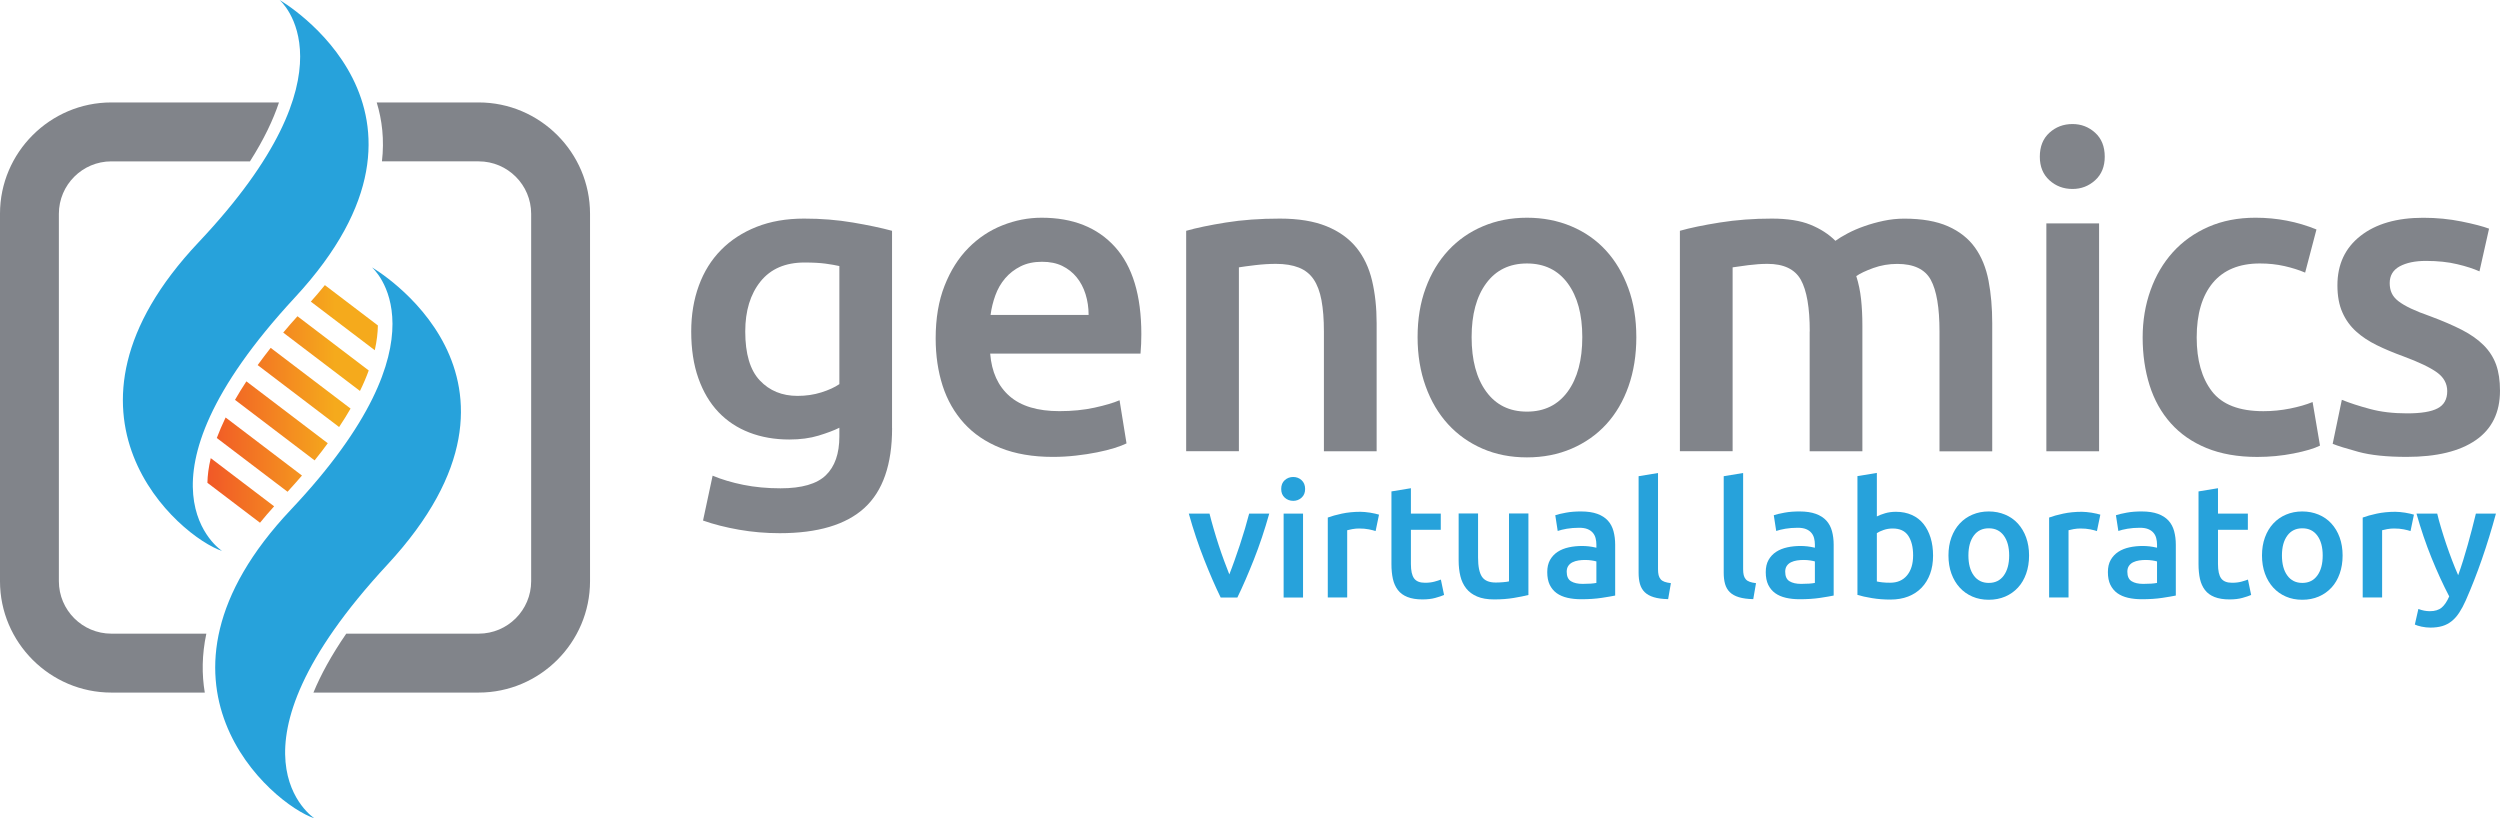 <?xml version="1.0" encoding="UTF-8" standalone="no"?>
<!-- Generator: Adobe Illustrator 23.0.0, SVG Export Plug-In . SVG Version: 6.00 Build 0)  -->

<svg
   xmlns:dc="http://purl.org/dc/elements/1.1/"
   xmlns:cc="http://creativecommons.org/ns#"
   xmlns:rdf="http://www.w3.org/1999/02/22-rdf-syntax-ns#"
   xmlns:svg="http://www.w3.org/2000/svg"
   xmlns="http://www.w3.org/2000/svg"
   xmlns:sodipodi="http://sodipodi.sourceforge.net/DTD/sodipodi-0.dtd"
   xmlns:inkscape="http://www.inkscape.org/namespaces/inkscape"
   version="1.1"
   id="Layer_1"
   x="0px"
   y="0px"
   viewBox="0 0 516.37 169.02"
   xml:space="preserve"
   sodipodi:docname="2018-gvl-logo-landscape-CMYK.svg"
   width="258.185"
   height="84.51"
   inkscape:version="0.92.2 5c3e80d, 2017-08-06"><defs
     id="defs82" /><sodipodi:namedview
     pagecolor="#ffffff"
     bordercolor="#666666"
     borderopacity="1"
     objecttolerance="10"
     gridtolerance="10"
     guidetolerance="10"
     inkscape:pageopacity="0"
     inkscape:pageshadow="2"
     inkscape:window-width="1920"
     inkscape:window-height="1155"
     id="namedview80"
     showgrid="false"
     inkscape:pagecheckerboard="true"
     inkscape:zoom="1"
     inkscape:cx="-19.323699"
     inkscape:cy="-98.980458"
     inkscape:window-x="0"
     inkscape:window-y="1"
     inkscape:window-maximized="1"
     inkscape:current-layer="Layer_1" /><style
     type="text/css"
     id="style2">
	.st0{fill:#FFFFFF;}
	.st1{fill:#81848A;}
	.st2{fill:#27A2DB;}
	.st3{fill:url(#SVGID_1_);}
</style><g
     id="g123"
     transform="translate(-38.97,-213.13)"><g
       id="g60"><g
         id="g22"><path
           id="path6"
           d="m 223.23,301.57 c 0,7.5 -1.91,12.99 -5.71,16.47 -3.81,3.48 -9.65,5.22 -17.5,5.22 -2.88,0 -5.69,-0.24 -8.42,-0.72 -2.73,-0.48 -5.21,-1.11 -7.42,-1.89 l 1.98,-9.27 c 1.86,0.78 3.97,1.41 6.34,1.89 2.37,0.48 4.93,0.72 7.69,0.72 4.38,0 7.5,-0.9 9.36,-2.7 1.86,-1.8 2.79,-4.47 2.79,-8.01 v -1.8 c -1.08,0.54 -2.51,1.08 -4.28,1.62 -1.77,0.54 -3.79,0.81 -6.07,0.81 -3,0 -5.75,-0.48 -8.24,-1.44 -2.49,-0.96 -4.62,-2.37 -6.39,-4.23 -1.77,-1.86 -3.15,-4.19 -4.14,-6.98 -0.99,-2.79 -1.48,-6.01 -1.48,-9.67 0,-3.42 0.52,-6.57 1.57,-9.45 1.05,-2.88 2.58,-5.34 4.59,-7.38 2.01,-2.04 4.46,-3.63 7.33,-4.77 2.88,-1.14 6.15,-1.71 9.81,-1.71 3.54,0 6.9,0.27 10.08,0.81 3.18,0.54 5.88,1.11 8.1,1.71 v 40.77 z M 192.9,281.59 c 0,4.62 1,8 3.01,10.12 2.01,2.13 4.6,3.19 7.79,3.19 1.74,0 3.38,-0.24 4.9,-0.72 1.53,-0.48 2.78,-1.05 3.74,-1.71 v -24.39 c -0.78,-0.18 -1.74,-0.34 -2.88,-0.5 -1.14,-0.15 -2.58,-0.23 -4.32,-0.23 -3.96,0 -6.99,1.31 -9.09,3.92 -2.1,2.62 -3.15,6.06 -3.15,10.32 z"
           class="st1"
           inkscape:connector-curvature="0"
           style="fill:#81848a" /><path
           id="path8"
           d="m 232.23,283.03 c 0,-4.14 0.61,-7.77 1.84,-10.89 1.23,-3.12 2.86,-5.71 4.91,-7.78 2.04,-2.07 4.38,-3.63 7.02,-4.68 2.64,-1.05 5.34,-1.58 8.1,-1.58 6.48,0 11.53,2.01 15.17,6.03 3.63,4.02 5.44,10.02 5.44,18 0,0.6 -0.02,1.28 -0.04,2.02 -0.03,0.75 -0.08,1.43 -0.13,2.02 h -31.05 c 0.3,3.78 1.63,6.71 4,8.78 2.37,2.07 5.8,3.1 10.3,3.1 2.64,0 5.05,-0.24 7.25,-0.72 2.19,-0.48 3.92,-0.99 5.17,-1.53 l 1.44,8.91 c -0.6,0.3 -1.43,0.62 -2.48,0.95 -1.05,0.33 -2.25,0.63 -3.6,0.9 -1.35,0.27 -2.81,0.5 -4.37,0.67 -1.56,0.18 -3.15,0.27 -4.77,0.27 -4.14,0 -7.74,-0.62 -10.8,-1.84 -3.06,-1.23 -5.58,-2.94 -7.56,-5.13 -1.98,-2.19 -3.45,-4.77 -4.41,-7.74 -0.95,-2.97 -1.43,-6.22 -1.43,-9.76 z m 31.59,-4.86 c 0,-1.5 -0.21,-2.93 -0.63,-4.27 -0.42,-1.35 -1.04,-2.52 -1.85,-3.51 -0.81,-0.99 -1.8,-1.77 -2.97,-2.34 -1.17,-0.57 -2.56,-0.85 -4.18,-0.85 -1.68,0 -3.15,0.31 -4.41,0.94 -1.26,0.63 -2.33,1.46 -3.2,2.48 -0.87,1.02 -1.54,2.19 -2.02,3.51 -0.48,1.32 -0.81,2.67 -0.99,4.05 h 20.25 z"
           class="st1"
           inkscape:connector-curvature="0"
           style="fill:#81848a" /><path
           id="path10"
           d="m 283.98,260.8 c 2.1,-0.6 4.83,-1.17 8.19,-1.71 3.36,-0.54 7.08,-0.81 11.16,-0.81 3.84,0 7.05,0.53 9.63,1.58 2.58,1.05 4.63,2.52 6.17,4.41 1.53,1.89 2.61,4.17 3.24,6.84 0.63,2.67 0.94,5.6 0.94,8.77 v 26.46 h -10.89 v -24.75 c 0,-2.52 -0.17,-4.66 -0.5,-6.44 -0.33,-1.77 -0.87,-3.21 -1.62,-4.32 -0.75,-1.11 -1.77,-1.92 -3.06,-2.43 -1.29,-0.51 -2.87,-0.77 -4.73,-0.77 -1.38,0 -2.82,0.09 -4.32,0.27 -1.5,0.18 -2.61,0.33 -3.33,0.45 v 37.98 H 283.97 V 260.8 Z"
           class="st1"
           inkscape:connector-curvature="0"
           style="fill:#81848a" /><path
           id="path12"
           d="m 376.95,282.76 c 0,3.72 -0.54,7.11 -1.62,10.17 -1.08,3.06 -2.61,5.67 -4.59,7.83 -1.98,2.16 -4.37,3.84 -7.16,5.04 -2.79,1.2 -5.87,1.8 -9.22,1.8 -3.36,0 -6.42,-0.6 -9.18,-1.8 -2.76,-1.2 -5.13,-2.88 -7.11,-5.04 -1.98,-2.16 -3.53,-4.77 -4.63,-7.83 -1.11,-3.06 -1.67,-6.45 -1.67,-10.17 0,-3.72 0.55,-7.09 1.67,-10.12 1.11,-3.03 2.67,-5.62 4.68,-7.79 2.01,-2.16 4.39,-3.82 7.16,-4.99 2.76,-1.17 5.79,-1.76 9.09,-1.76 3.3,0 6.34,0.59 9.13,1.76 2.79,1.17 5.17,2.83 7.16,4.99 1.98,2.16 3.52,4.76 4.63,7.79 1.11,3.02 1.66,6.4 1.66,10.12 z m -11.16,0 c 0,-4.68 -1,-8.38 -3.01,-11.11 -2.01,-2.73 -4.82,-4.1 -8.42,-4.1 -3.6,0 -6.41,1.37 -8.42,4.1 -2.01,2.73 -3.01,6.44 -3.01,11.11 0,4.74 1,8.49 3.01,11.25 2.01,2.76 4.81,4.14 8.42,4.14 3.6,0 6.4,-1.38 8.42,-4.14 2.01,-2.76 3.01,-6.51 3.01,-11.25 z"
           class="st1"
           inkscape:connector-curvature="0"
           style="fill:#81848a" /><path
           id="path14"
           d="m 412.77,281.59 c 0,-4.92 -0.62,-8.47 -1.84,-10.67 -1.23,-2.19 -3.53,-3.29 -6.89,-3.29 -1.2,0 -2.52,0.09 -3.96,0.27 -1.44,0.18 -2.52,0.33 -3.24,0.45 v 37.98 H 385.95 V 260.8 c 2.1,-0.6 4.84,-1.17 8.24,-1.71 3.39,-0.54 6.97,-0.81 10.75,-0.81 3.24,0 5.9,0.42 7.96,1.26 2.07,0.84 3.79,1.95 5.17,3.33 0.66,-0.48 1.5,-0.99 2.52,-1.53 1.02,-0.54 2.16,-1.04 3.42,-1.48 1.26,-0.45 2.59,-0.82 4,-1.12 1.41,-0.3 2.83,-0.45 4.28,-0.45 3.66,0 6.67,0.53 9.04,1.58 2.37,1.05 4.23,2.52 5.58,4.41 1.35,1.89 2.28,4.17 2.79,6.84 0.51,2.67 0.76,5.6 0.76,8.77 v 26.46 H 439.57 V 281.6 c 0,-4.92 -0.6,-8.47 -1.8,-10.67 -1.2,-2.19 -3.51,-3.29 -6.93,-3.29 -1.74,0 -3.39,0.29 -4.95,0.85 -1.56,0.57 -2.73,1.12 -3.51,1.67 0.48,1.5 0.81,3.09 0.99,4.77 0.18,1.68 0.27,3.48 0.27,5.4 v 26.01 h -10.89 v -24.75 z"
           class="st1"
           inkscape:connector-curvature="0"
           style="fill:#81848a" /><path
           id="path16"
           d="m 473.7,245.5 c 0,2.04 -0.66,3.66 -1.98,4.86 -1.32,1.2 -2.88,1.8 -4.68,1.8 -1.86,0 -3.45,-0.6 -4.77,-1.8 -1.32,-1.2 -1.98,-2.82 -1.98,-4.86 0,-2.1 0.66,-3.75 1.98,-4.95 1.32,-1.2 2.91,-1.8 4.77,-1.8 1.8,0 3.36,0.6 4.68,1.8 1.32,1.2 1.98,2.85 1.98,4.95 z m -1.17,60.84 h -10.89 v -47.07 h 10.89 z"
           class="st1"
           inkscape:connector-curvature="0"
           style="fill:#81848a" /><path
           id="path18"
           d="m 481.53,282.85 c 0,-3.48 0.54,-6.73 1.62,-9.76 1.08,-3.03 2.62,-5.65 4.63,-7.88 2.01,-2.22 4.46,-3.96 7.33,-5.22 2.88,-1.26 6.12,-1.89 9.72,-1.89 4.44,0 8.64,0.81 12.6,2.43 l -2.34,8.91 c -1.26,-0.54 -2.69,-0.99 -4.27,-1.35 -1.59,-0.36 -3.29,-0.54 -5.08,-0.54 -4.26,0 -7.5,1.34 -9.72,4 -2.22,2.67 -3.33,6.44 -3.33,11.29 0,4.68 1.05,8.39 3.15,11.12 2.1,2.73 5.64,4.1 10.62,4.1 1.86,0 3.69,-0.18 5.49,-0.54 1.8,-0.36 3.36,-0.81 4.68,-1.35 l 1.53,9 c -1.2,0.6 -3.02,1.14 -5.45,1.62 -2.43,0.48 -4.94,0.72 -7.51,0.72 -4.02,0 -7.52,-0.62 -10.49,-1.84 -2.97,-1.22 -5.43,-2.94 -7.38,-5.13 -1.95,-2.19 -3.41,-4.8 -4.37,-7.83 -0.95,-3.04 -1.43,-6.32 -1.43,-9.86 z"
           class="st1"
           inkscape:connector-curvature="0"
           style="fill:#81848a" /><path
           id="path20"
           d="m 536.16,298.51 c 2.88,0 4.98,-0.34 6.3,-1.04 1.32,-0.69 1.98,-1.87 1.98,-3.55 0,-1.56 -0.71,-2.85 -2.12,-3.87 -1.41,-1.02 -3.73,-2.13 -6.97,-3.33 -1.98,-0.72 -3.8,-1.48 -5.45,-2.29 -1.65,-0.81 -3.08,-1.75 -4.27,-2.83 -1.2,-1.08 -2.15,-2.38 -2.83,-3.92 -0.69,-1.53 -1.04,-3.4 -1.04,-5.62 0,-4.32 1.59,-7.72 4.77,-10.21 3.18,-2.49 7.5,-3.74 12.96,-3.74 2.76,0 5.4,0.26 7.92,0.77 2.52,0.51 4.41,1.01 5.67,1.48 l -1.98,8.82 c -1.2,-0.54 -2.73,-1.04 -4.59,-1.48 -1.86,-0.45 -4.02,-0.68 -6.48,-0.68 -2.22,0 -4.02,0.38 -5.4,1.12 -1.38,0.75 -2.07,1.91 -2.07,3.46 0,0.78 0.13,1.47 0.41,2.07 0.27,0.6 0.73,1.16 1.39,1.67 0.66,0.51 1.53,1.02 2.61,1.53 1.08,0.51 2.4,1.04 3.96,1.58 2.58,0.96 4.77,1.91 6.57,2.83 1.8,0.93 3.29,1.98 4.46,3.15 1.17,1.17 2.03,2.51 2.57,4 0.54,1.5 0.81,3.3 0.81,5.4 0,4.5 -1.67,7.91 -5,10.21 -3.33,2.31 -8.09,3.46 -14.26,3.46 -4.14,0 -7.47,-0.35 -9.99,-1.04 -2.52,-0.69 -4.29,-1.24 -5.31,-1.66 l 1.89,-9.09 c 1.62,0.66 3.56,1.29 5.81,1.89 2.23,0.61 4.8,0.91 7.68,0.91 z"
           class="st1"
           inkscape:connector-curvature="0"
           style="fill:#81848a" /></g><g
         id="g58"><path
           id="path24"
           d="m 291.1,336.55 c -1.11,-2.28 -2.25,-4.89 -3.41,-7.84 -1.17,-2.95 -2.23,-6.12 -3.18,-9.5 h 4.28 c 0.24,0.97 0.53,2.02 0.85,3.13 0.32,1.12 0.67,2.23 1.03,3.35 0.37,1.12 0.74,2.2 1.13,3.25 0.39,1.05 0.75,2 1.08,2.83 0.33,-0.84 0.69,-1.78 1.06,-2.83 0.38,-1.05 0.75,-2.13 1.12,-3.25 0.37,-1.12 0.72,-2.23 1.05,-3.35 0.33,-1.12 0.62,-2.16 0.87,-3.13 h 4.15 c -0.95,3.38 -2.01,6.55 -3.18,9.5 -1.17,2.95 -2.3,5.57 -3.41,7.84 z"
           class="st2"
           inkscape:connector-curvature="0"
           style="fill:#27a2db" /><path
           id="path26"
           d="m 308.54,314.13 c 0,0.75 -0.24,1.35 -0.73,1.79 -0.49,0.44 -1.06,0.66 -1.72,0.66 -0.69,0 -1.27,-0.22 -1.76,-0.66 -0.49,-0.44 -0.73,-1.04 -0.73,-1.79 0,-0.77 0.24,-1.38 0.73,-1.82 0.49,-0.44 1.07,-0.66 1.76,-0.66 0.66,0 1.24,0.22 1.72,0.66 0.48,0.44 0.73,1.05 0.73,1.82 z m -0.43,22.42 h -4.01 v -17.34 h 4.01 z"
           class="st2"
           inkscape:connector-curvature="0"
           style="fill:#27a2db" /><path
           id="path28"
           d="m 323.1,322.82 c -0.33,-0.11 -0.79,-0.23 -1.38,-0.35 -0.59,-0.12 -1.27,-0.18 -2.04,-0.18 -0.44,0 -0.91,0.04 -1.41,0.13 -0.5,0.09 -0.85,0.17 -1.04,0.23 v 13.89 h -4.01 v -16.51 c 0.77,-0.29 1.74,-0.56 2.9,-0.81 1.16,-0.25 2.45,-0.38 3.86,-0.38 0.27,0 0.57,0.02 0.93,0.05 0.35,0.03 0.71,0.08 1.06,0.13 0.35,0.06 0.7,0.12 1.03,0.2 0.33,0.08 0.6,0.15 0.8,0.21 z"
           class="st2"
           inkscape:connector-curvature="0"
           style="fill:#27a2db" /><path
           id="path30"
           d="m 326.38,314.63 4.01,-0.66 v 5.24 h 6.17 v 3.35 h -6.17 v 7.06 c 0,1.39 0.22,2.39 0.66,2.98 0.44,0.6 1.19,0.9 2.25,0.9 0.73,0 1.38,-0.08 1.94,-0.23 0.56,-0.15 1.01,-0.3 1.34,-0.43 l 0.66,3.18 c -0.46,0.2 -1.07,0.4 -1.82,0.61 -0.75,0.21 -1.64,0.31 -2.65,0.31 -1.24,0 -2.27,-0.17 -3.1,-0.5 -0.83,-0.33 -1.49,-0.81 -1.97,-1.44 -0.48,-0.63 -0.83,-1.39 -1.03,-2.29 -0.2,-0.9 -0.3,-1.92 -0.3,-3.07 v -15.01 z"
           class="st2"
           inkscape:connector-curvature="0"
           style="fill:#27a2db" /><path
           id="path32"
           d="m 354.67,336.02 c -0.77,0.2 -1.78,0.4 -3.02,0.61 -1.24,0.21 -2.6,0.31 -4.08,0.31 -1.39,0 -2.56,-0.2 -3.5,-0.6 -0.94,-0.4 -1.69,-0.95 -2.25,-1.66 -0.56,-0.71 -0.97,-1.55 -1.21,-2.54 -0.24,-0.99 -0.36,-2.06 -0.36,-3.23 v -9.72 h 4.01 v 9.09 c 0,1.86 0.27,3.18 0.81,3.98 0.54,0.8 1.49,1.19 2.83,1.19 0.49,0 1,-0.02 1.54,-0.07 0.54,-0.04 0.95,-0.1 1.21,-0.17 v -14.03 h 4.01 v 16.84 z"
           class="st2"
           inkscape:connector-curvature="0"
           style="fill:#27a2db" /><path
           id="path34"
           d="m 365.55,318.77 c 1.33,0 2.44,0.17 3.35,0.5 0.91,0.33 1.63,0.8 2.17,1.39 0.54,0.59 0.93,1.32 1.16,2.17 0.23,0.85 0.35,1.79 0.35,2.8 v 10.51 c -0.62,0.13 -1.55,0.29 -2.8,0.48 -1.25,0.19 -2.66,0.28 -4.23,0.28 -1.04,0 -1.99,-0.1 -2.85,-0.3 -0.86,-0.2 -1.6,-0.52 -2.21,-0.96 -0.61,-0.44 -1.08,-1.02 -1.43,-1.72 -0.34,-0.71 -0.51,-1.58 -0.51,-2.62 0,-1 0.19,-1.83 0.58,-2.52 0.39,-0.68 0.91,-1.24 1.57,-1.67 0.66,-0.43 1.43,-0.74 2.31,-0.93 0.87,-0.19 1.78,-0.28 2.74,-0.28 0.44,0 0.91,0.03 1.39,0.08 0.49,0.06 1.01,0.15 1.56,0.28 v -0.66 c 0,-0.46 -0.06,-0.91 -0.17,-1.33 -0.11,-0.42 -0.3,-0.79 -0.58,-1.11 -0.28,-0.32 -0.64,-0.57 -1.09,-0.75 -0.45,-0.18 -1.02,-0.27 -1.71,-0.27 -0.93,0 -1.78,0.07 -2.55,0.2 -0.77,0.13 -1.4,0.29 -1.89,0.46 l -0.5,-3.25 c 0.51,-0.18 1.25,-0.35 2.22,-0.53 0.97,-0.18 2.01,-0.25 3.12,-0.25 z m 0.33,14.96 c 1.24,0 2.18,-0.07 2.82,-0.2 v -4.44 c -0.22,-0.07 -0.54,-0.13 -0.96,-0.2 -0.42,-0.07 -0.88,-0.1 -1.39,-0.1 -0.44,0 -0.89,0.03 -1.34,0.1 -0.45,0.07 -0.86,0.19 -1.23,0.37 -0.37,0.18 -0.66,0.43 -0.88,0.75 -0.22,0.32 -0.33,0.72 -0.33,1.21 0,0.95 0.3,1.61 0.9,1.97 0.59,0.36 1.39,0.54 2.41,0.54 z"
           class="st2"
           inkscape:connector-curvature="0"
           style="fill:#27a2db" /><path
           id="path36"
           d="m 383.52,336.88 c -1.19,-0.02 -2.18,-0.16 -2.97,-0.4 -0.79,-0.24 -1.41,-0.59 -1.87,-1.04 -0.46,-0.45 -0.79,-1.02 -0.98,-1.69 -0.19,-0.67 -0.28,-1.44 -0.28,-2.3 v -19.96 l 4.01,-0.66 v 19.86 c 0,0.49 0.04,0.9 0.12,1.23 0.08,0.33 0.22,0.61 0.42,0.85 0.2,0.24 0.47,0.41 0.81,0.53 0.34,0.12 0.78,0.22 1.31,0.28 z"
           class="st2"
           inkscape:connector-curvature="0"
           style="fill:#27a2db" /><path
           id="path38"
           d="m 401.1,336.88 c -1.19,-0.02 -2.18,-0.16 -2.97,-0.4 -0.79,-0.24 -1.41,-0.59 -1.87,-1.04 -0.46,-0.45 -0.79,-1.02 -0.98,-1.69 -0.19,-0.67 -0.28,-1.44 -0.28,-2.3 v -19.96 l 4.01,-0.66 v 19.86 c 0,0.49 0.04,0.9 0.12,1.23 0.08,0.33 0.22,0.61 0.42,0.85 0.2,0.24 0.47,0.41 0.81,0.53 0.34,0.12 0.78,0.22 1.31,0.28 z"
           class="st2"
           inkscape:connector-curvature="0"
           style="fill:#27a2db" /><path
           id="path40"
           d="m 410.68,318.77 c 1.33,0 2.44,0.17 3.35,0.5 0.91,0.33 1.63,0.8 2.17,1.39 0.54,0.59 0.93,1.32 1.16,2.17 0.23,0.85 0.35,1.79 0.35,2.8 v 10.51 c -0.62,0.13 -1.55,0.29 -2.8,0.48 -1.25,0.19 -2.66,0.28 -4.23,0.28 -1.04,0 -1.99,-0.1 -2.85,-0.3 -0.86,-0.2 -1.6,-0.52 -2.21,-0.96 -0.61,-0.44 -1.08,-1.02 -1.43,-1.72 -0.34,-0.71 -0.51,-1.58 -0.51,-2.62 0,-1 0.19,-1.83 0.58,-2.52 0.39,-0.68 0.91,-1.24 1.57,-1.67 0.66,-0.43 1.43,-0.74 2.31,-0.93 0.87,-0.19 1.78,-0.28 2.74,-0.28 0.44,0 0.91,0.03 1.39,0.08 0.49,0.06 1.01,0.15 1.56,0.28 v -0.66 c 0,-0.46 -0.06,-0.91 -0.17,-1.33 -0.11,-0.42 -0.3,-0.79 -0.58,-1.11 -0.28,-0.32 -0.64,-0.57 -1.09,-0.75 -0.45,-0.18 -1.02,-0.27 -1.71,-0.27 -0.93,0 -1.78,0.07 -2.55,0.2 -0.77,0.13 -1.4,0.29 -1.89,0.46 l -0.5,-3.25 c 0.51,-0.18 1.25,-0.35 2.22,-0.53 0.97,-0.18 2.01,-0.25 3.12,-0.25 z m 0.33,14.96 c 1.24,0 2.18,-0.07 2.82,-0.2 v -4.44 c -0.22,-0.07 -0.54,-0.13 -0.96,-0.2 -0.42,-0.07 -0.88,-0.1 -1.39,-0.1 -0.44,0 -0.89,0.03 -1.34,0.1 -0.45,0.07 -0.86,0.19 -1.23,0.37 -0.37,0.18 -0.66,0.43 -0.88,0.75 -0.22,0.32 -0.33,0.72 -0.33,1.21 0,0.95 0.3,1.61 0.9,1.97 0.59,0.36 1.39,0.54 2.41,0.54 z"
           class="st2"
           inkscape:connector-curvature="0"
           style="fill:#27a2db" /><path
           id="path42"
           d="m 438.24,327.89 c 0,1.39 -0.2,2.65 -0.61,3.76 -0.41,1.11 -0.99,2.07 -1.76,2.87 -0.77,0.8 -1.69,1.4 -2.77,1.82 -1.08,0.42 -2.31,0.63 -3.68,0.63 -1.33,0 -2.59,-0.1 -3.8,-0.3 -1.21,-0.2 -2.21,-0.42 -3,-0.66 v -24.54 l 4.01,-0.66 v 8.99 c 0.46,-0.24 1.03,-0.46 1.71,-0.66 0.68,-0.2 1.42,-0.3 2.24,-0.3 1.22,0 2.3,0.22 3.27,0.65 0.96,0.43 1.76,1.04 2.4,1.84 0.64,0.8 1.13,1.75 1.48,2.87 0.34,1.11 0.51,2.34 0.51,3.69 z m -4.12,-0.06 c 0,-1.7 -0.34,-3.05 -1.01,-4.05 -0.67,-1 -1.74,-1.49 -3.2,-1.49 -0.66,0 -1.29,0.1 -1.87,0.3 -0.59,0.2 -1.06,0.42 -1.41,0.66 v 9.98 c 0.29,0.07 0.66,0.13 1.11,0.18 0.45,0.06 1,0.08 1.64,0.08 1.48,0 2.64,-0.5 3.48,-1.51 0.84,-1.01 1.26,-2.38 1.26,-4.15 z"
           class="st2"
           inkscape:connector-curvature="0"
           style="fill:#27a2db" /><path
           id="path44"
           d="m 458.07,327.86 c 0,1.37 -0.2,2.62 -0.6,3.75 -0.4,1.13 -0.96,2.09 -1.69,2.88 -0.73,0.79 -1.61,1.42 -2.64,1.86 -1.03,0.44 -2.16,0.66 -3.4,0.66 -1.24,0 -2.37,-0.22 -3.38,-0.66 -1.02,-0.44 -1.89,-1.06 -2.62,-1.86 -0.73,-0.8 -1.3,-1.76 -1.71,-2.88 -0.41,-1.13 -0.61,-2.38 -0.61,-3.75 0,-1.37 0.2,-2.61 0.61,-3.73 0.41,-1.12 0.98,-2.07 1.72,-2.87 0.74,-0.8 1.62,-1.41 2.64,-1.84 1.02,-0.43 2.13,-0.65 3.35,-0.65 1.22,0 2.34,0.22 3.37,0.65 1.03,0.43 1.91,1.04 2.64,1.84 0.73,0.8 1.3,1.75 1.71,2.87 0.4,1.12 0.61,2.36 0.61,3.73 z m -4.11,0 c 0,-1.72 -0.37,-3.09 -1.11,-4.1 -0.74,-1.01 -1.77,-1.51 -3.1,-1.51 -1.33,0 -2.36,0.5 -3.1,1.51 -0.74,1.01 -1.11,2.37 -1.11,4.1 0,1.75 0.37,3.13 1.11,4.14 0.74,1.02 1.77,1.53 3.1,1.53 1.33,0 2.36,-0.51 3.1,-1.53 0.73,-1.01 1.11,-2.39 1.11,-4.14 z"
           class="st2"
           inkscape:connector-curvature="0"
           style="fill:#27a2db" /><path
           id="path46"
           d="m 472.09,322.82 c -0.33,-0.11 -0.79,-0.23 -1.38,-0.35 -0.59,-0.12 -1.27,-0.18 -2.04,-0.18 -0.44,0 -0.91,0.04 -1.41,0.13 -0.5,0.09 -0.85,0.17 -1.04,0.23 v 13.89 h -4.01 v -16.51 c 0.77,-0.29 1.74,-0.56 2.9,-0.81 1.16,-0.25 2.45,-0.38 3.86,-0.38 0.27,0 0.57,0.02 0.93,0.05 0.35,0.03 0.71,0.08 1.06,0.13 0.35,0.06 0.7,0.12 1.03,0.2 0.33,0.08 0.6,0.15 0.8,0.21 z"
           class="st2"
           inkscape:connector-curvature="0"
           style="fill:#27a2db" /><path
           id="path48"
           d="m 481.35,318.77 c 1.33,0 2.44,0.17 3.35,0.5 0.91,0.33 1.63,0.8 2.17,1.39 0.54,0.59 0.93,1.32 1.16,2.17 0.23,0.85 0.35,1.79 0.35,2.8 v 10.51 c -0.62,0.13 -1.55,0.29 -2.8,0.48 -1.25,0.19 -2.66,0.28 -4.23,0.28 -1.04,0 -1.99,-0.1 -2.85,-0.3 -0.86,-0.2 -1.6,-0.52 -2.21,-0.96 -0.61,-0.44 -1.08,-1.02 -1.43,-1.72 -0.34,-0.71 -0.51,-1.58 -0.51,-2.62 0,-1 0.19,-1.83 0.58,-2.52 0.39,-0.68 0.91,-1.24 1.57,-1.67 0.66,-0.43 1.43,-0.74 2.31,-0.93 0.87,-0.19 1.78,-0.28 2.74,-0.28 0.44,0 0.91,0.03 1.39,0.08 0.49,0.06 1.01,0.15 1.56,0.28 v -0.66 c 0,-0.46 -0.06,-0.91 -0.17,-1.33 -0.11,-0.42 -0.3,-0.79 -0.58,-1.11 -0.28,-0.32 -0.64,-0.57 -1.09,-0.75 -0.45,-0.18 -1.02,-0.27 -1.71,-0.27 -0.93,0 -1.78,0.07 -2.55,0.2 -0.77,0.13 -1.4,0.29 -1.89,0.46 l -0.5,-3.25 c 0.51,-0.18 1.25,-0.35 2.22,-0.53 0.97,-0.18 2.01,-0.25 3.12,-0.25 z m 0.33,14.96 c 1.24,0 2.18,-0.07 2.82,-0.2 v -4.44 c -0.22,-0.07 -0.54,-0.13 -0.96,-0.2 -0.42,-0.07 -0.88,-0.1 -1.39,-0.1 -0.44,0 -0.89,0.03 -1.34,0.1 -0.45,0.07 -0.86,0.19 -1.23,0.37 -0.37,0.18 -0.66,0.43 -0.88,0.75 -0.22,0.32 -0.33,0.72 -0.33,1.21 0,0.95 0.3,1.61 0.9,1.97 0.58,0.36 1.39,0.54 2.41,0.54 z"
           class="st2"
           inkscape:connector-curvature="0"
           style="fill:#27a2db" /><path
           id="path50"
           d="m 493.08,314.63 4.01,-0.66 v 5.24 h 6.17 v 3.35 h -6.17 v 7.06 c 0,1.39 0.22,2.39 0.66,2.98 0.44,0.6 1.19,0.9 2.25,0.9 0.73,0 1.38,-0.08 1.94,-0.23 0.56,-0.15 1.01,-0.3 1.34,-0.43 l 0.66,3.18 c -0.46,0.2 -1.07,0.4 -1.82,0.61 -0.75,0.21 -1.64,0.31 -2.65,0.31 -1.24,0 -2.27,-0.17 -3.1,-0.5 -0.83,-0.33 -1.49,-0.81 -1.97,-1.44 -0.48,-0.63 -0.83,-1.39 -1.03,-2.29 -0.2,-0.9 -0.3,-1.92 -0.3,-3.07 v -15.01 z"
           class="st2"
           inkscape:connector-curvature="0"
           style="fill:#27a2db" /><path
           id="path52"
           d="m 522.83,327.86 c 0,1.37 -0.2,2.62 -0.6,3.75 -0.4,1.13 -0.96,2.09 -1.69,2.88 -0.73,0.79 -1.61,1.42 -2.64,1.86 -1.03,0.44 -2.16,0.66 -3.4,0.66 -1.24,0 -2.37,-0.22 -3.38,-0.66 -1.02,-0.44 -1.89,-1.06 -2.62,-1.86 -0.73,-0.8 -1.3,-1.76 -1.71,-2.88 -0.41,-1.13 -0.61,-2.38 -0.61,-3.75 0,-1.37 0.2,-2.61 0.61,-3.73 0.41,-1.12 0.98,-2.07 1.72,-2.87 0.74,-0.8 1.62,-1.41 2.64,-1.84 1.02,-0.43 2.13,-0.65 3.35,-0.65 1.22,0 2.34,0.22 3.37,0.65 1.03,0.43 1.91,1.04 2.64,1.84 0.73,0.8 1.3,1.75 1.71,2.87 0.4,1.12 0.61,2.36 0.61,3.73 z m -4.11,0 c 0,-1.72 -0.37,-3.09 -1.11,-4.1 -0.74,-1.01 -1.77,-1.51 -3.1,-1.51 -1.33,0 -2.36,0.5 -3.1,1.51 -0.74,1.01 -1.11,2.37 -1.11,4.1 0,1.75 0.37,3.13 1.11,4.14 0.74,1.02 1.77,1.53 3.1,1.53 1.33,0 2.36,-0.51 3.1,-1.53 0.74,-1.01 1.11,-2.39 1.11,-4.14 z"
           class="st2"
           inkscape:connector-curvature="0"
           style="fill:#27a2db" /><path
           id="path54"
           d="m 536.86,322.82 c -0.33,-0.11 -0.79,-0.23 -1.38,-0.35 -0.59,-0.12 -1.27,-0.18 -2.04,-0.18 -0.44,0 -0.91,0.04 -1.41,0.13 -0.5,0.09 -0.85,0.17 -1.04,0.23 v 13.89 h -4.01 v -16.51 c 0.77,-0.29 1.74,-0.56 2.9,-0.81 1.16,-0.25 2.45,-0.38 3.86,-0.38 0.27,0 0.57,0.02 0.93,0.05 0.35,0.03 0.71,0.08 1.06,0.13 0.35,0.06 0.7,0.12 1.03,0.2 0.33,0.08 0.6,0.15 0.8,0.21 z"
           class="st2"
           inkscape:connector-curvature="0"
           style="fill:#27a2db" /><path
           id="path56"
           d="m 554.5,319.21 c -1.79,6.59 -3.86,12.56 -6.22,17.91 -0.44,1 -0.9,1.85 -1.36,2.55 -0.46,0.71 -0.98,1.29 -1.56,1.76 -0.58,0.46 -1.22,0.8 -1.93,1.01 -0.71,0.21 -1.53,0.32 -2.46,0.32 -0.62,0 -1.23,-0.07 -1.84,-0.2 -0.61,-0.13 -1.07,-0.28 -1.38,-0.43 l 0.73,-3.22 c 0.8,0.31 1.59,0.46 2.37,0.46 1.04,0 1.86,-0.25 2.45,-0.75 0.59,-0.5 1.1,-1.27 1.55,-2.3 -1.27,-2.43 -2.48,-5.08 -3.65,-7.96 -1.17,-2.88 -2.2,-5.92 -3.11,-9.15 h 4.28 c 0.22,0.93 0.49,1.93 0.82,3.02 0.33,1.09 0.67,2.18 1.05,3.3 0.38,1.12 0.78,2.23 1.2,3.33 0.42,1.1 0.84,2.13 1.26,3.08 0.71,-1.97 1.36,-4.06 1.98,-6.28 0.62,-2.22 1.18,-4.37 1.68,-6.45 z"
           class="st2"
           inkscape:connector-curvature="0"
           style="fill:#27a2db" /></g></g><g
       id="g73"><path
         id="path62"
         d="m 115.79,268.35 c 0,0 16.9,14.39 -16.73,50.04 -33.64,35.64 -3.85,60.91 4.85,63.76 0,0 -20.92,-13.56 15.06,-52.38 35.98,-38.83 -3.18,-61.42 -3.18,-61.42 z"
         class="st2"
         inkscape:connector-curvature="0"
         style="fill:#27a2db" /><path
         id="path64"
         d="m 96.72,213.13 c 0,0 16.9,14.39 -16.73,50.04 -33.64,35.64 -3.85,60.91 4.85,63.76 0,0 -20.92,-13.55 15.06,-52.38 35.97,-38.83 -3.18,-61.42 -3.18,-61.42 z"
         class="st2"
         inkscape:connector-curvature="0"
         style="fill:#27a2db" /><linearGradient
         gradientTransform="matrix(-1,0,0,1,233.707,0)"
         y2="296.562"
         x2="151.901"
         y1="296.562"
         x1="116.683"
         gradientUnits="userSpaceOnUse"
         id="SVGID_1_"><stop
           id="stop66"
           style="stop-color:#F5AA1C"
           offset="0.25" /><stop
           id="stop68"
           style="stop-color:#F15827"
           offset="1" /></linearGradient><path
         id="path71"
         d="m 106.07,272.02 10.95,8.33 c -0.02,1.49 -0.21,3.19 -0.64,5.12 l -13.21,-10.04 c 1.02,-1.14 1.99,-2.28 2.9,-3.41 z m -8.6,9.81 15.85,12.05 c 0.73,-1.49 1.33,-2.9 1.81,-4.23 l -14.72,-11.2 c -1.04,1.15 -2.02,2.28 -2.94,3.38 z m -5.28,6.71 16.82,12.79 c 0.88,-1.32 1.67,-2.59 2.37,-3.81 l -16.5,-12.54 c -0.96,1.23 -1.86,2.41 -2.69,3.56 z m -4.68,7.18 16.44,12.5 c 0.98,-1.21 1.88,-2.39 2.72,-3.54 L 89.86,291.9 c -0.87,1.32 -1.65,2.6 -2.35,3.82 z m -3.76,7.88 14.61,11.1 c 1.05,-1.14 2.04,-2.26 2.98,-3.35 L 85.57,299.36 c -0.72,1.5 -1.32,2.91 -1.82,4.24 z m -1.94,9.25 10.86,8.25 c 0.91,-1.12 1.88,-2.25 2.92,-3.39 L 82.5,307.76 c -0.45,1.9 -0.66,3.59 -0.69,5.09 z"
         class="st3"
         inkscape:connector-curvature="0"
         style="fill:url(#SVGID_1_)" /></g><path
       id="path75"
       d="m 137.85,344.01 c 5.97,0 10.83,-4.86 10.83,-10.83 v -75.89 c 0,-5.97 -4.86,-10.83 -10.83,-10.83 h -19.99 c 0.52,-4.48 0.03,-8.54 -1.08,-12.17 h 21.06 c 12.65,0 23,10.35 23,23 v 75.89 c 0,12.65 -10.35,23 -23,23 h -34.13 c 1.49,-3.62 3.68,-7.66 6.78,-12.17 z"
       class="st1"
       inkscape:connector-curvature="0"
       style="fill:#81848a" /><path
       id="path77"
       d="m 61.96,234.29 h 34.63 c -1.18,3.56 -3.09,7.61 -5.99,12.17 H 61.96 c -5.97,0 -10.83,4.86 -10.83,10.83 v 75.89 c 0,5.97 4.86,10.83 10.83,10.83 h 19.63 c -0.93,4.37 -0.95,8.44 -0.32,12.17 h -19.3 c -12.65,0 -23,-10.35 -23,-23 v -75.89 c -0.01,-12.65 10.34,-23 22.99,-23 z"
       class="st1"
       inkscape:connector-curvature="0"
       style="fill:#81848a" /></g></svg>

